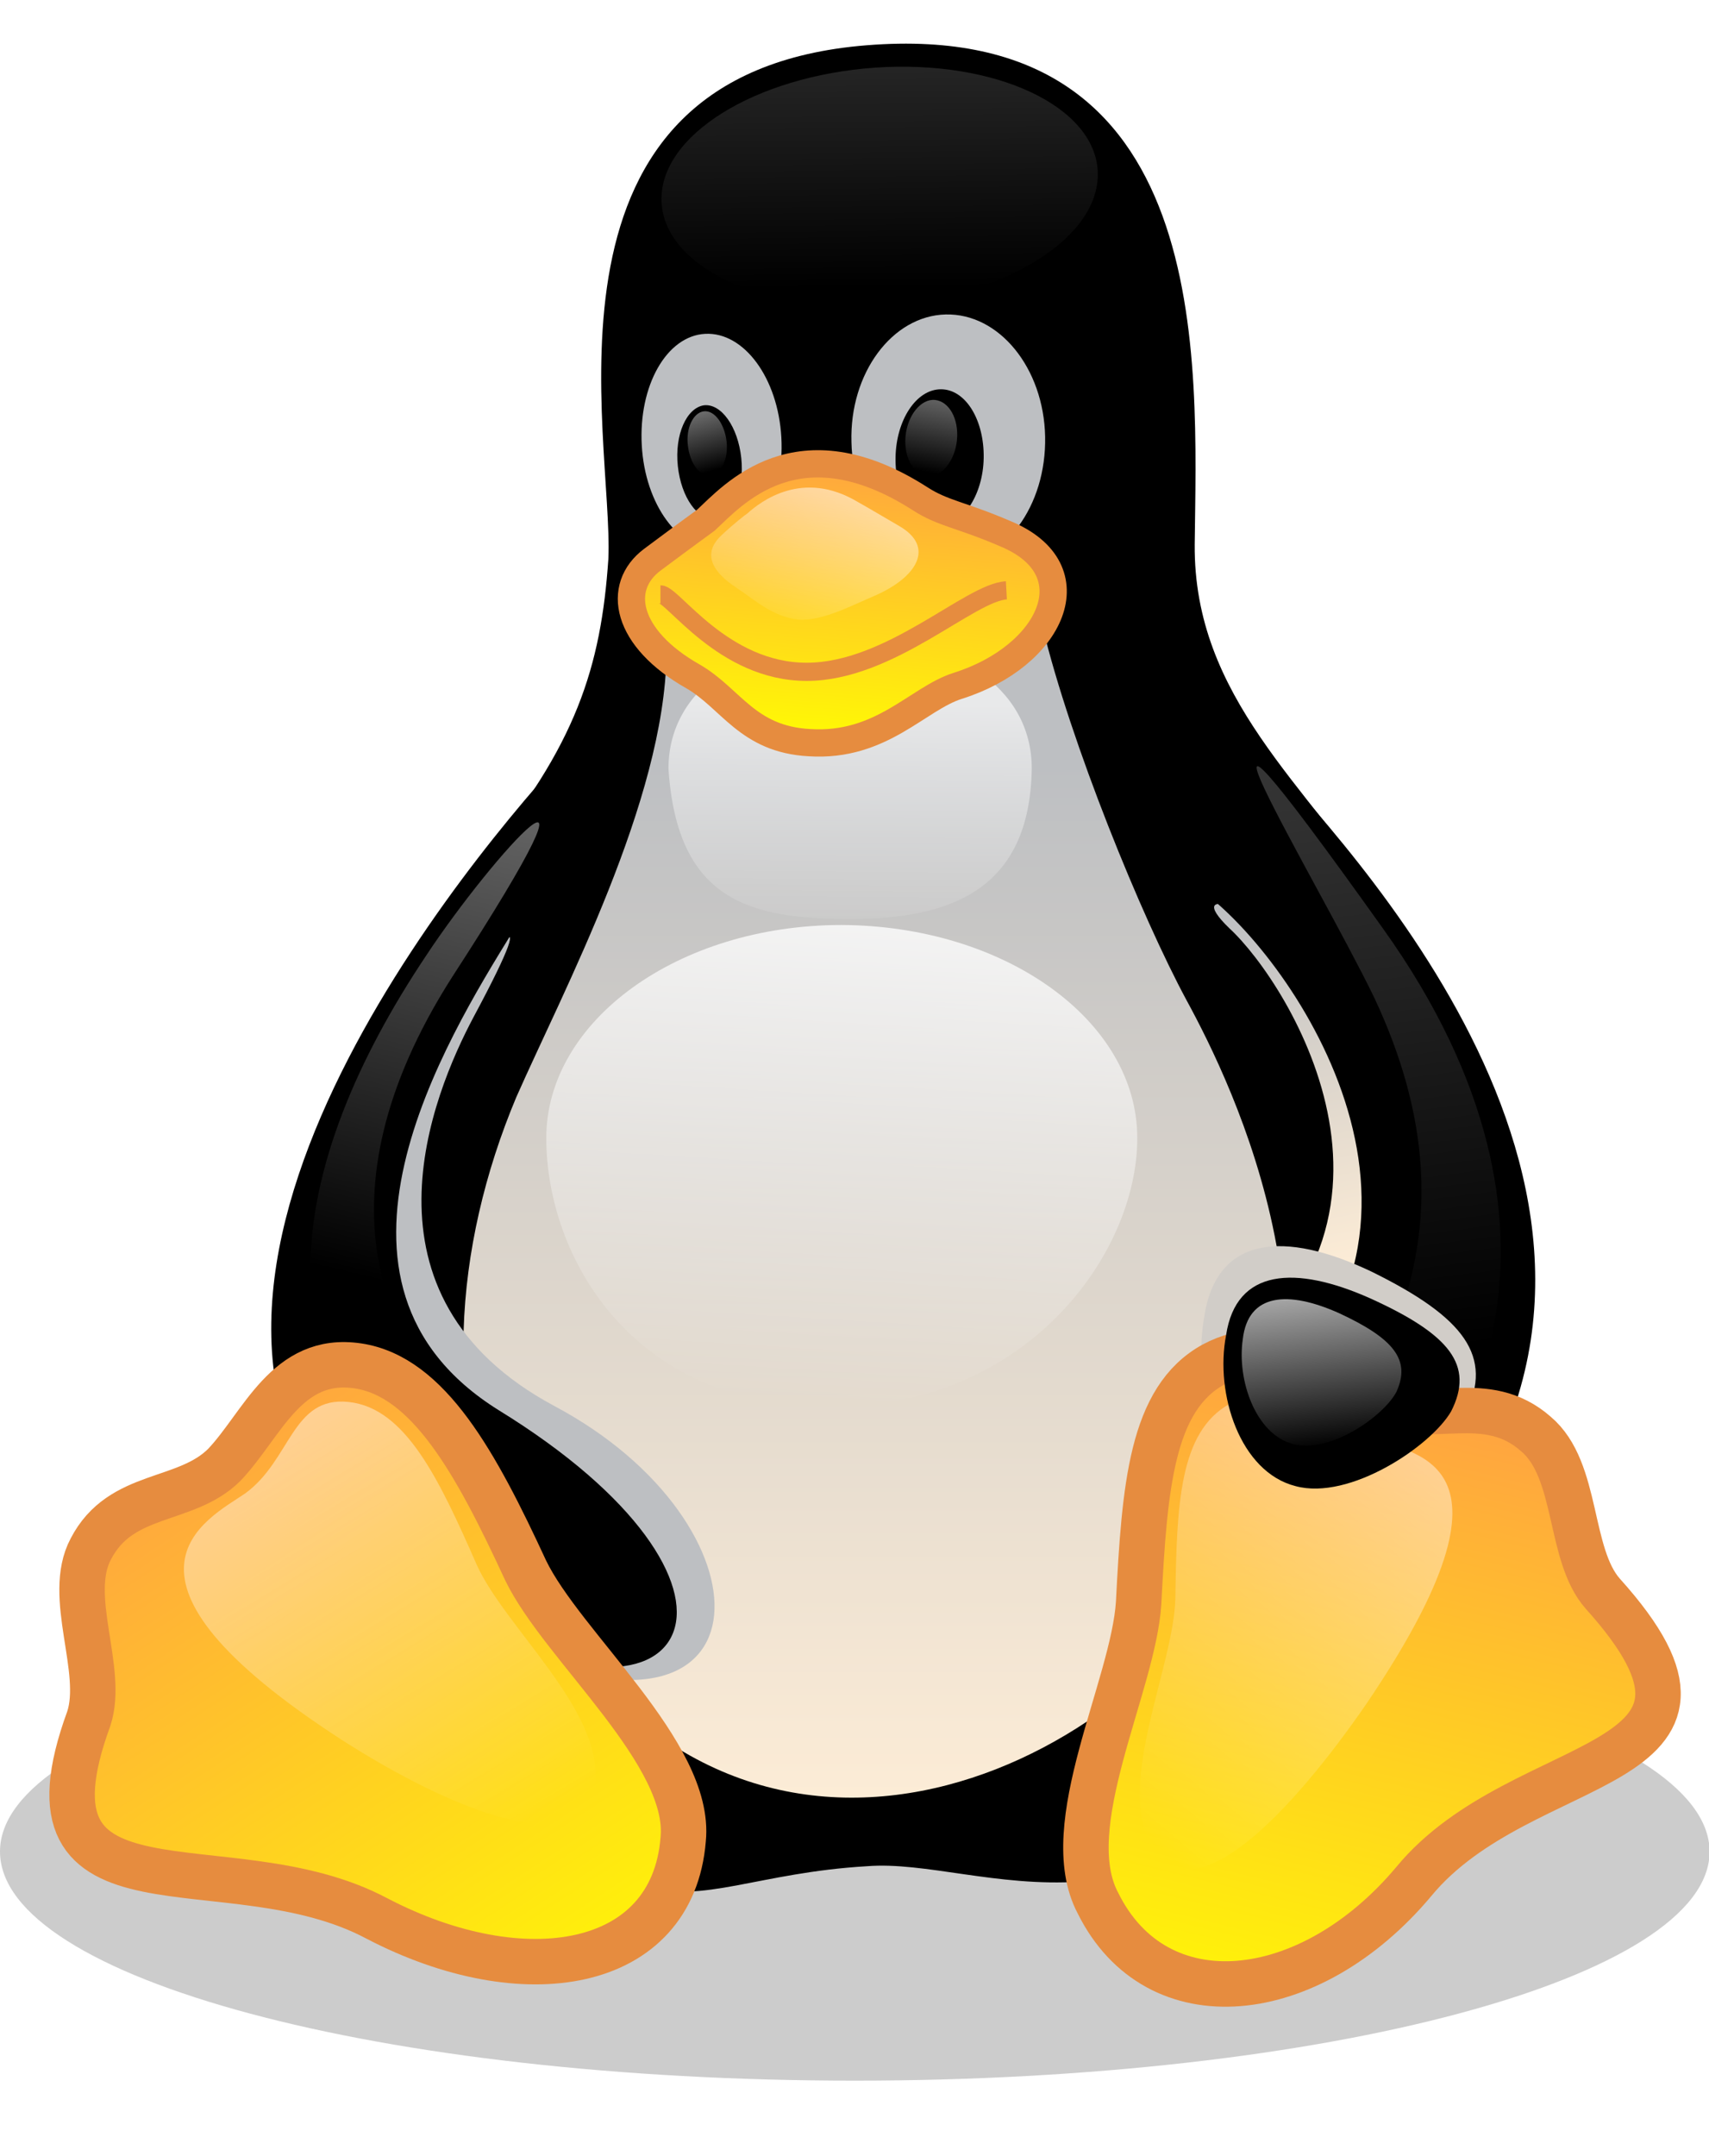 <?xml version="1.0" encoding="UTF-8"?>
<svg xmlns="http://www.w3.org/2000/svg" width="88" height="111" viewBox="0 0 88 111" fill="none">
  <g clip-path="url(#clip0_37_1336)">
    <g filter="url(#filter0_f_37_1336)">
      <path d="M88.031 95.312C88.031 101.811 68.327 107.107 44.015 107.107C19.704 107.107 0 101.845 0 95.312C0 88.813 19.704 83.517 44.015 83.517C68.327 83.517 87.996 88.813 88.031 95.312Z" fill="black" fill-opacity="0.2"></path>
    </g>
    <path d="M19.91 82.623C15.646 76.502 14.821 56.558 24.759 44.282C29.676 38.402 30.948 34.309 31.326 28.773C31.602 22.48 26.89 3.74 44.634 2.33C62.618 0.885 61.621 18.629 61.518 28.017C61.449 35.926 67.329 40.43 71.387 46.62C78.849 57.968 78.23 77.499 69.977 88.091C59.524 101.33 50.583 95.587 44.634 96.069C33.493 96.722 33.114 102.636 19.91 82.623Z" fill="black"></path>
    <path d="M63.306 47.789C66.401 50.643 74.413 63.401 61.725 71.379C57.254 74.164 65.713 84.755 69.771 79.631C76.958 70.416 72.385 55.698 68.052 50.437C65.163 46.723 60.693 45.279 63.306 47.789Z" fill="url(#paint0_linear_37_1336)"></path>
    <path d="M62.447 46.07C67.536 50.196 76.786 64.639 63.272 74.061C58.836 76.984 67.192 86.234 71.903 81.523C88.237 65.086 71.49 46.208 65.713 39.708C60.555 34.035 55.982 41.015 62.447 46.07Z" fill="black" stroke="black" stroke-width="0.366"></path>
    <path d="M56.524 9.152C56.352 12.548 51.175 15.498 44.968 15.771C38.762 16.044 33.893 13.465 34.065 10.069C34.236 6.673 39.413 3.722 45.62 3.45C51.826 3.202 56.695 5.755 56.524 9.152Z" fill="url(#paint1_linear_37_1336)"></path>
    <path d="M40.233 22.515C40.404 25.575 38.96 28.154 36.966 28.258C34.971 28.361 33.218 25.988 33.046 22.927C32.874 19.867 34.318 17.288 36.312 17.185C38.307 17.082 40.061 19.454 40.233 22.515Z" fill="url(#paint2_linear_37_1336)"></path>
    <path d="M43.843 22.756C43.912 26.297 46.216 29.117 48.967 29.049C51.718 28.98 53.884 26.057 53.816 22.481C53.747 18.939 51.443 16.119 48.692 16.188C45.941 16.256 43.74 19.214 43.843 22.756Z" fill="url(#paint3_linear_37_1336)"></path>
    <path d="M46.113 23.547C46.078 25.507 47.041 27.088 48.313 27.088C49.551 27.088 50.617 25.507 50.652 23.581C50.686 21.621 49.723 20.039 48.451 20.039C47.179 20.039 46.147 21.621 46.113 23.547Z" fill="black"></path>
    <path d="M38.17 23.581C38.342 25.197 37.723 26.572 36.829 26.71C35.935 26.813 35.075 25.61 34.903 23.993C34.731 22.377 35.35 21.002 36.244 20.864C37.138 20.761 37.998 21.965 38.17 23.581Z" fill="black"></path>
    <path d="M46.629 22.446C46.526 23.547 47.041 24.441 47.763 24.509C48.486 24.578 49.173 23.718 49.276 22.652C49.38 21.552 48.864 20.658 48.142 20.589C47.419 20.52 46.732 21.38 46.629 22.446Z" fill="url(#paint4_linear_37_1336)"></path>
    <path d="M37.413 22.721C37.516 23.615 37.138 24.406 36.588 24.475C36.038 24.543 35.522 23.856 35.419 22.927C35.315 22.033 35.694 21.242 36.244 21.174C36.794 21.105 37.31 21.827 37.413 22.721Z" fill="url(#paint5_linear_37_1336)"></path>
    <path d="M26.581 56.489C29.023 50.953 34.215 41.221 34.318 33.69C34.318 27.707 52.234 26.263 53.678 32.246C55.122 38.23 58.767 47.17 61.105 51.503C63.444 55.801 70.218 69.522 62.997 81.488C56.498 92.079 36.794 100.47 26.271 80.044C22.695 72.96 23.349 64.192 26.581 56.489Z" fill="url(#paint6_linear_37_1336)"></path>
    <path d="M24.381 52.363C22.283 56.317 17.95 66.702 28.541 72.376C39.923 78.428 39.889 90.842 26.203 84.927C13.686 79.597 19.223 58.002 22.73 52.844C25 49.233 28.438 44.798 24.381 52.363Z" fill="url(#paint7_linear_37_1336)"></path>
    <path d="M26.168 47.892C22.833 53.325 14.855 66.117 25.549 72.788C39.923 81.626 35.865 90.429 22.73 82.486C4.229 71.413 20.494 49.061 27.887 40.533C36.347 30.974 29.504 42.287 26.168 47.892Z" fill="black" stroke="black" stroke-width="0.468"></path>
    <path d="M58.561 58.587C58.561 64.639 52.75 72.479 42.778 72.41C32.496 72.479 28.129 64.639 28.129 58.587C28.129 52.535 34.937 47.617 43.328 47.617C51.752 47.652 58.561 52.535 58.561 58.587Z" fill="url(#paint8_linear_37_1336)"></path>
    <path d="M53.128 39.571C53.025 45.829 48.933 47.308 43.775 47.308C38.617 47.308 34.868 46.379 34.421 39.571C34.421 35.307 38.617 32.831 43.775 32.831C48.933 32.797 53.128 35.272 53.128 39.571Z" fill="url(#paint9_linear_37_1336)"></path>
    <path d="M21.939 49.199C25.309 44.075 32.427 36.201 23.28 50.299C15.852 61.922 20.529 69.384 22.936 71.447C29.882 77.637 29.607 81.798 24.14 78.531C12.414 71.55 14.855 59.79 21.939 49.199Z" fill="url(#paint10_linear_37_1336)"></path>
    <path d="M70.734 51.297C67.811 45.279 58.527 30.011 71.181 47.755C82.701 63.814 74.62 74.989 73.176 76.09C71.731 77.19 66.883 79.425 68.293 75.54C69.737 71.654 76.889 64.295 70.734 51.297Z" fill="url(#paint11_linear_37_1336)"></path>
    <path d="M19.394 98.751C11.692 94.659 0.516 99.542 4.573 88.469C5.399 85.959 3.37 82.176 4.677 79.735C6.224 76.743 9.56 77.396 11.554 75.402C13.514 73.339 14.752 69.763 18.431 70.313C22.076 70.863 24.518 75.333 27.063 80.835C28.954 84.755 35.625 90.291 35.178 94.693C34.628 101.433 26.959 102.705 19.394 98.751Z" fill="url(#paint12_linear_37_1336)" stroke="#E68C3F" stroke-width="2.34"></path>
    <path d="M75.479 72.754C74.31 74.955 69.427 78.497 66.16 77.568C62.859 76.674 61.346 71.654 62 67.837C62.619 63.573 66.16 63.332 70.631 65.464C75.445 67.837 76.889 69.831 75.479 72.754Z" fill="url(#paint13_linear_37_1336)"></path>
    <path d="M72.797 96.859C78.437 90.016 90.988 91.426 82.529 82.038C80.74 80.01 81.291 75.677 79.09 73.82C76.511 71.55 73.657 73.407 71.043 72.238C68.43 70.966 65.679 68.524 62.481 70.244C59.283 71.998 58.939 76.537 58.63 82.52C58.355 86.818 54.434 94.005 56.532 97.96C59.558 104.08 67.433 103.255 72.797 96.859Z" fill="url(#paint14_linear_37_1336)" stroke="#E68C3F" stroke-width="2.341"></path>
    <path d="M70.356 87.713C79.09 74.817 72.591 74.921 70.39 73.923C68.189 72.892 65.885 70.863 63.306 72.273C60.727 73.717 60.59 77.431 60.521 82.314C60.418 85.821 57.495 91.701 59.249 94.968C61.38 98.785 66.539 93.249 70.356 87.713Z" fill="url(#paint15_linear_37_1336)"></path>
    <path d="M17.606 89.57C4.539 81.11 10.66 78.222 12.62 76.881C14.993 75.161 15.027 71.86 17.95 72.17C20.873 72.479 22.592 76.09 24.552 80.56C25.997 83.758 31.017 88.022 30.639 91.701C30.157 96.034 23.245 93.18 17.606 89.57Z" fill="url(#paint16_linear_37_1336)"></path>
    <path d="M74.723 72.651C73.691 74.439 69.496 77.259 66.711 76.502C63.856 75.78 62.55 71.757 63.134 68.731C63.65 65.292 66.711 65.12 70.562 66.839C74.654 68.696 75.926 70.278 74.723 72.651Z" fill="black"></path>
    <path d="M71.903 71.654C71.25 72.892 68.499 74.852 66.573 74.336C64.647 73.82 63.685 71.035 63.994 68.937C64.269 66.564 66.332 66.427 68.946 67.596C71.766 68.903 72.66 70.003 71.903 71.654Z" fill="url(#paint17_linear_37_1336)"></path>
    <path d="M36.347 26.779C37.723 25.507 41.058 21.621 47.385 25.678C48.554 26.435 49.517 26.504 51.752 27.467C56.257 29.323 54.125 33.794 49.311 35.307C47.248 35.96 45.391 38.471 41.677 38.23C38.479 38.058 37.654 35.96 35.694 34.825C32.221 32.865 31.705 30.218 33.596 28.808C35.487 27.398 36.21 26.882 36.347 26.779Z" fill="url(#paint18_linear_37_1336)" stroke="#E68C3F" stroke-width="1.404"></path>
    <path d="M51.821 30.389C49.93 30.492 45.838 34.584 41.539 34.584C37.241 34.584 34.662 30.596 34.008 30.596" stroke="#E68C3F" stroke-width="0.936"></path>
    <path d="M38.479 26.435C39.167 25.816 41.333 24.131 44.187 25.85C44.806 26.194 45.425 26.573 46.319 27.088C48.142 28.154 47.248 29.702 45.047 30.665C44.05 31.077 42.399 31.971 41.161 31.902C39.786 31.765 38.857 30.871 37.963 30.286C36.278 29.186 36.382 28.258 37.172 27.535C37.757 26.985 38.41 26.469 38.479 26.435Z" fill="url(#paint19_linear_37_1336)"></path>
  </g>
  <defs>
    <filter id="filter0_f_37_1336" x="-4.868" y="78.649" width="97.767" height="33.325" color-interpolation-filters="sRGB">
      <feFlood flood-opacity="0" result="BackgroundImageFix"></feFlood>
      <feBlend mode="normal" in="SourceGraphic" in2="BackgroundImageFix" result="shape"></feBlend>
      <feGaussianBlur stdDeviation="2.434" result="effect1_foregroundBlur_37_1336"></feGaussianBlur>
    </filter>
    <linearGradient id="paint0_linear_37_1336" x1="69.447" y1="65.781" x2="65.698" y2="46.21" gradientUnits="userSpaceOnUse">
      <stop stop-color="#FFEED7"></stop>
      <stop offset="1" stop-color="#BDBFC2"></stop>
    </linearGradient>
    <linearGradient id="paint1_linear_37_1336" x1="45.669" y1="-1.061" x2="45.849" y2="14.833" gradientUnits="userSpaceOnUse">
      <stop stop-color="white" stop-opacity="0.2"></stop>
      <stop offset="1" stop-color="white" stop-opacity="0"></stop>
    </linearGradient>
    <linearGradient id="paint2_linear_37_1336" x1="407.18" y1="994.885" x2="340.835" y2="128.096" gradientUnits="userSpaceOnUse">
      <stop stop-color="#FFEED7"></stop>
      <stop offset="1" stop-color="#BDBFC2"></stop>
    </linearGradient>
    <linearGradient id="paint3_linear_37_1336" x1="541.957" y1="1115.86" x2="541.934" y2="193.839" gradientUnits="userSpaceOnUse">
      <stop stop-color="#FFEED7"></stop>
      <stop offset="1" stop-color="#BDBFC2"></stop>
    </linearGradient>
    <linearGradient id="paint4_linear_37_1336" x1="48.681" y1="17.974" x2="47.502" y2="24.26" gradientUnits="userSpaceOnUse">
      <stop stop-color="white" stop-opacity="0.65"></stop>
      <stop offset="1" stop-color="white" stop-opacity="0"></stop>
    </linearGradient>
    <linearGradient id="paint5_linear_37_1336" x1="35.575" y1="19.659" x2="36.804" y2="24.21" gradientUnits="userSpaceOnUse">
      <stop stop-color="white" stop-opacity="0.65"></stop>
      <stop offset="1" stop-color="white" stop-opacity="0"></stop>
    </linearGradient>
    <linearGradient id="paint6_linear_37_1336" x1="44.936" y1="94.927" x2="44.936" y2="39.319" gradientUnits="userSpaceOnUse">
      <stop stop-color="#FFEED7"></stop>
      <stop offset="1" stop-color="#BDBFC2"></stop>
    </linearGradient>
    <linearGradient id="paint7_linear_37_1336" x1="1000.82" y1="3873.29" x2="195.342" y2="1127.39" gradientUnits="userSpaceOnUse">
      <stop stop-color="#FFEED7"></stop>
      <stop offset="1" stop-color="#BDBFC2"></stop>
    </linearGradient>
    <linearGradient id="paint8_linear_37_1336" x1="44.936" y1="47.557" x2="43.388" y2="72.269" gradientUnits="userSpaceOnUse">
      <stop stop-color="white" stop-opacity="0.8"></stop>
      <stop offset="1" stop-color="white" stop-opacity="0"></stop>
    </linearGradient>
    <linearGradient id="paint9_linear_37_1336" x1="43.813" y1="36.323" x2="43.718" y2="49.054" gradientUnits="userSpaceOnUse">
      <stop stop-color="white" stop-opacity="0.65"></stop>
      <stop offset="1" stop-color="white" stop-opacity="0"></stop>
    </linearGradient>
    <linearGradient id="paint10_linear_37_1336" x1="28.085" y1="25.276" x2="18.536" y2="65.719" gradientUnits="userSpaceOnUse">
      <stop stop-color="white" stop-opacity="0.65"></stop>
      <stop offset="1" stop-color="white" stop-opacity="0"></stop>
    </linearGradient>
    <linearGradient id="paint11_linear_37_1336" x1="64.767" y1="-25.775" x2="77.089" y2="69.157" gradientUnits="userSpaceOnUse">
      <stop stop-color="white" stop-opacity="0.65"></stop>
      <stop offset="1" stop-color="white" stop-opacity="0"></stop>
    </linearGradient>
    <linearGradient id="paint12_linear_37_1336" x1="5.804" y1="77.14" x2="27.401" y2="110.181" gradientUnits="userSpaceOnUse">
      <stop stop-color="#FFA63F"></stop>
      <stop offset="1" stop-color="#FFFF00"></stop>
    </linearGradient>
    <linearGradient id="paint13_linear_37_1336" x1="802.595" y1="2004.81" x2="740.174" y2="-812.896" gradientUnits="userSpaceOnUse">
      <stop stop-color="#FFEED7"></stop>
      <stop offset="1" stop-color="#BDBFC2"></stop>
    </linearGradient>
    <linearGradient id="paint14_linear_37_1336" x1="77.124" y1="74.207" x2="68.747" y2="108.466" gradientUnits="userSpaceOnUse">
      <stop stop-color="#FFA63F"></stop>
      <stop offset="1" stop-color="#FFFF00"></stop>
    </linearGradient>
    <linearGradient id="paint15_linear_37_1336" x1="81.056" y1="66.531" x2="57.938" y2="93.674" gradientUnits="userSpaceOnUse">
      <stop stop-color="white" stop-opacity="0.65"></stop>
      <stop offset="1" stop-color="white" stop-opacity="0"></stop>
    </linearGradient>
    <linearGradient id="paint16_linear_37_1336" x1="9.362" y1="64.034" x2="27.203" y2="93.96" gradientUnits="userSpaceOnUse">
      <stop stop-color="white" stop-opacity="0.65"></stop>
      <stop offset="1" stop-color="white" stop-opacity="0"></stop>
    </linearGradient>
    <linearGradient id="paint17_linear_37_1336" x1="67.013" y1="66.718" x2="67.931" y2="74.606" gradientUnits="userSpaceOnUse">
      <stop stop-color="white" stop-opacity="0.65"></stop>
      <stop offset="1" stop-color="white" stop-opacity="0"></stop>
    </linearGradient>
    <linearGradient id="paint18_linear_37_1336" x1="43.438" y1="23.966" x2="42.374" y2="38.935" gradientUnits="userSpaceOnUse">
      <stop stop-color="#FFA63F"></stop>
      <stop offset="1" stop-color="#FFFF00"></stop>
    </linearGradient>
    <linearGradient id="paint19_linear_37_1336" x1="45.311" y1="23.966" x2="41.989" y2="33.719" gradientUnits="userSpaceOnUse">
      <stop stop-color="white" stop-opacity="0.65"></stop>
      <stop offset="1" stop-color="white" stop-opacity="0"></stop>
    </linearGradient>
    <clipPath id="clip0_37_1336">
      <rect width="88" height="110.094" fill="white"></rect>
    </clipPath>
  </defs>
</svg>
